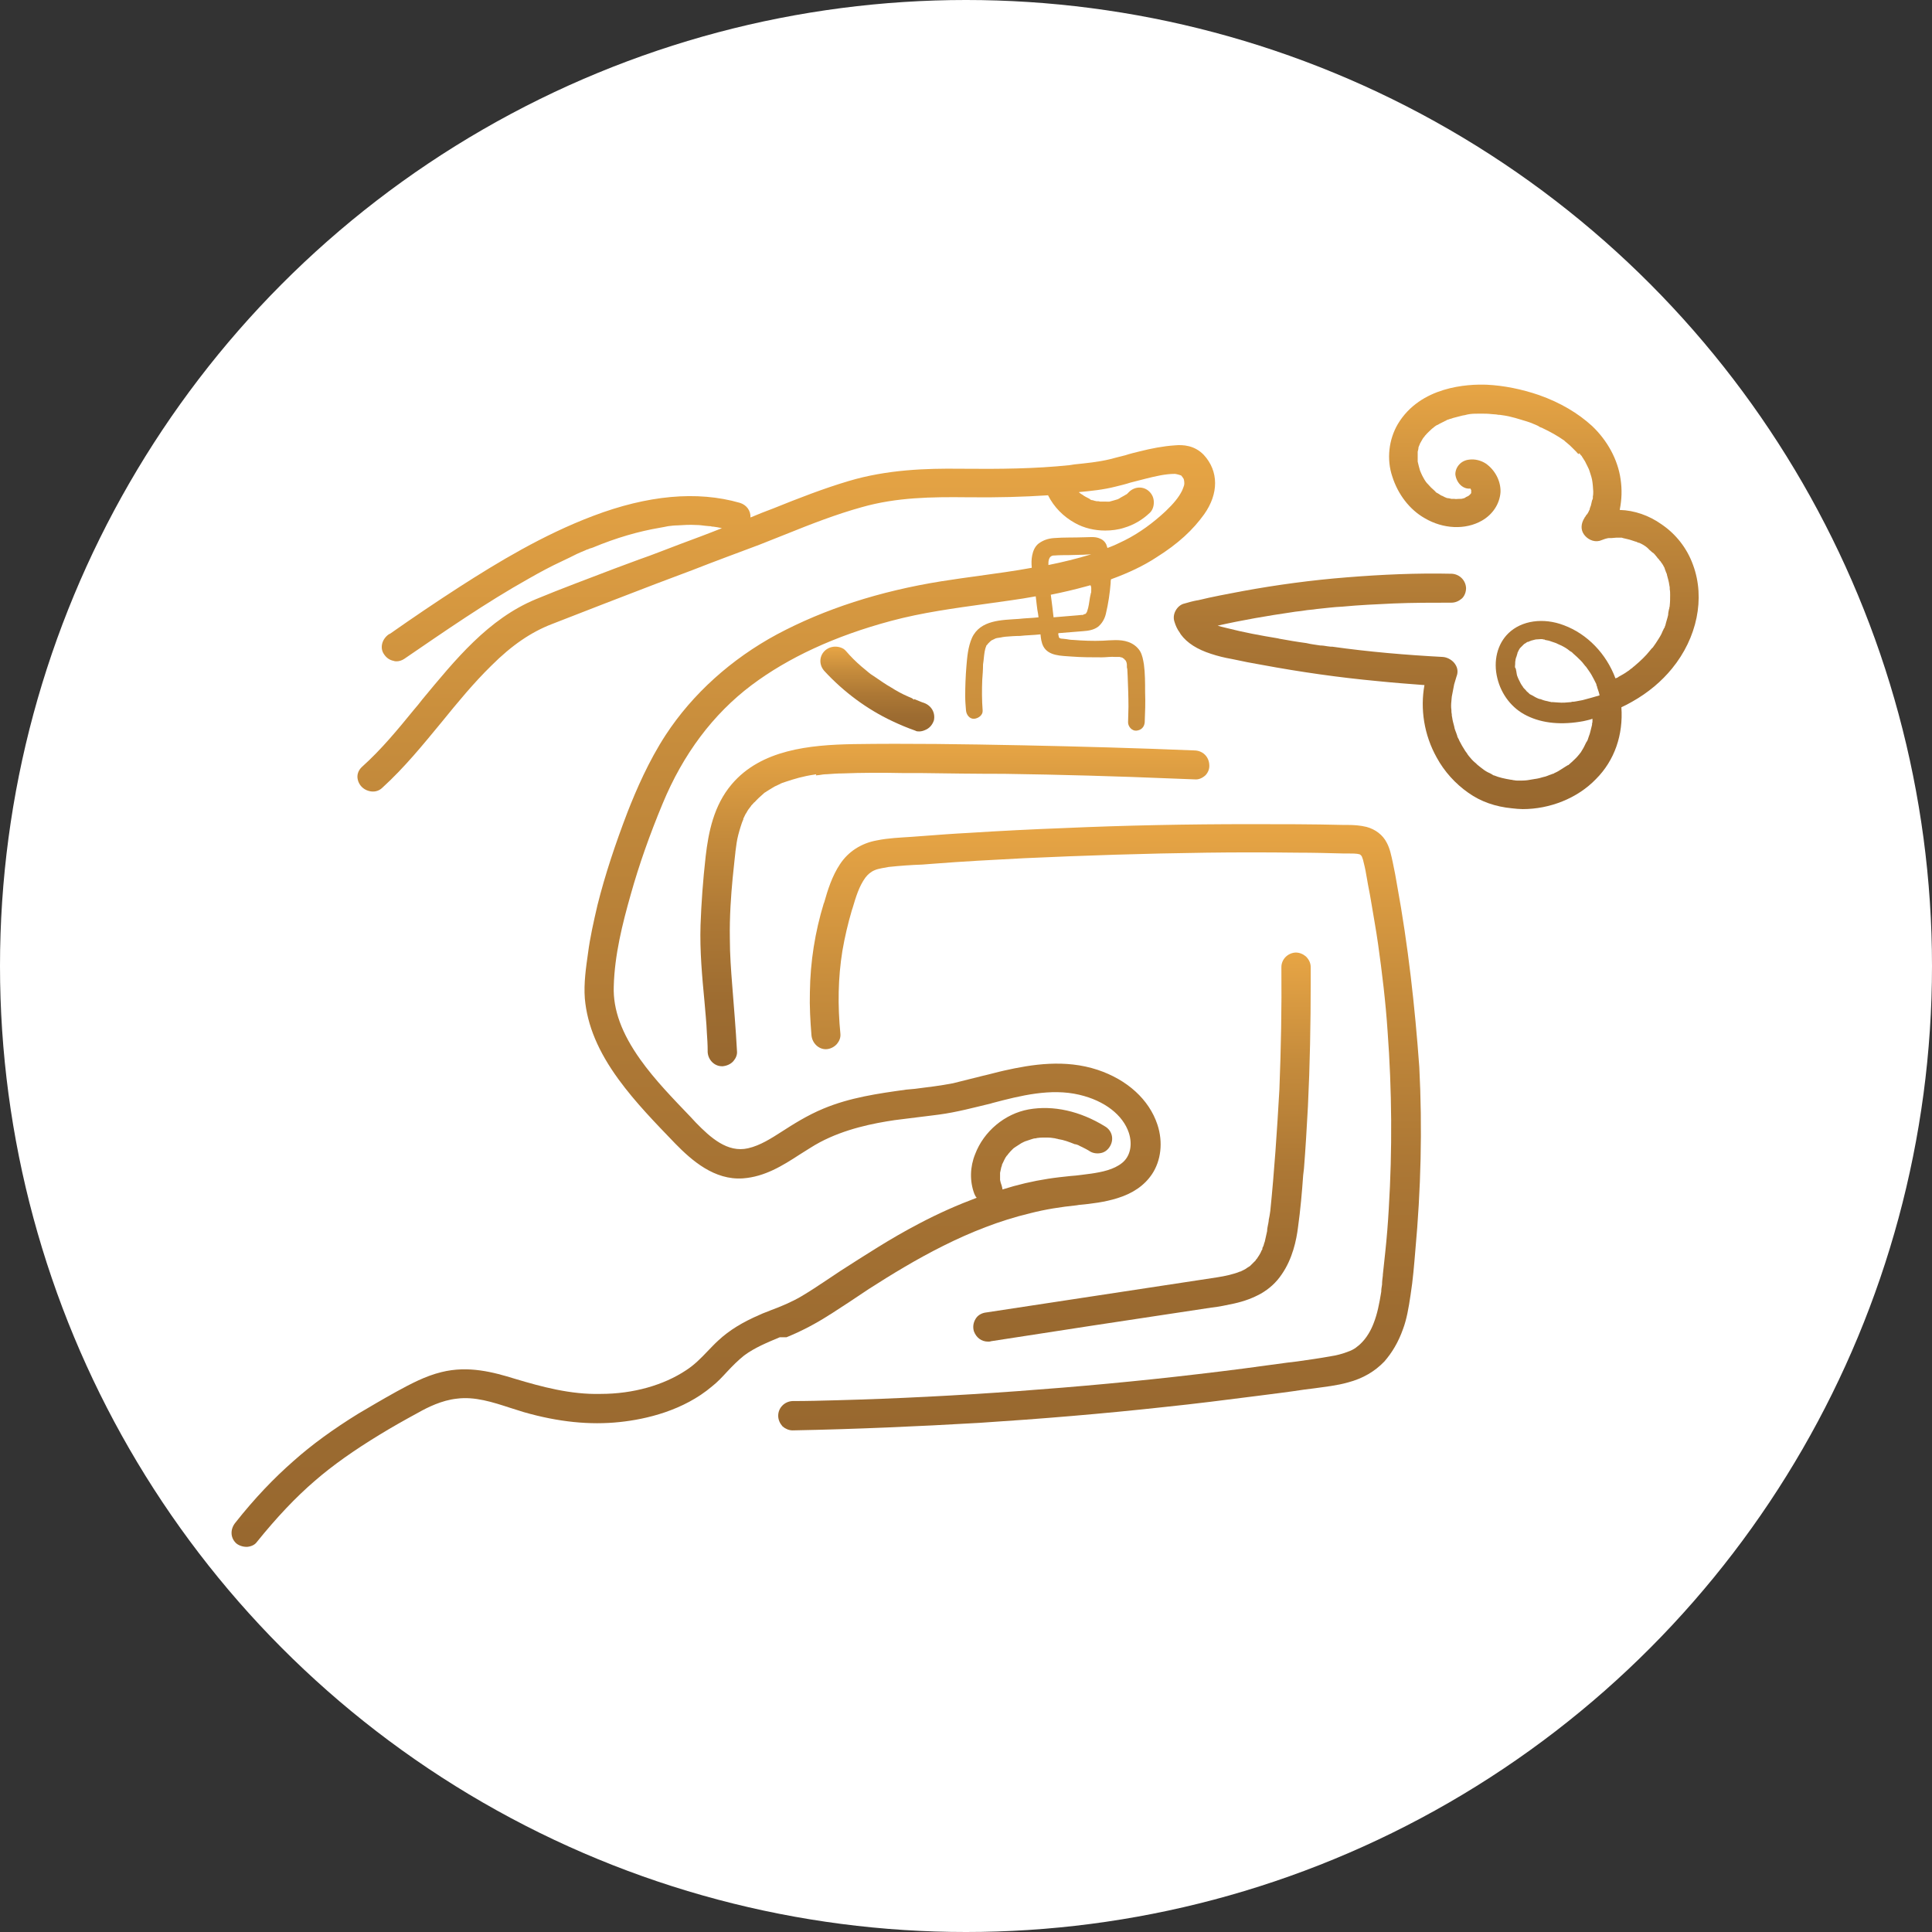 <svg xml:space="preserve" style="enable-background:new 0 0 487.6 487.6;" viewBox="0 0 487.6 487.6" y="0px" x="0px" xmlns:xlink="http://www.w3.org/1999/xlink" xmlns="http://www.w3.org/2000/svg" id="Layer_1" version="1.1">
<rect x="0" y="0" width="487.6" height="487.6" fill="#333333" stroke="none"/>
<style type="text/css">
	.st0{fill:#FFFFFF;}
	.st1{fill:url(#SVGID_1_);}
	.st2{fill:url(#SVGID_00000006705985031636667280000006602931876750114441_);}
	.st3{fill:url(#SVGID_00000113321971359643946530000010524414354922192001_);}
	.st4{fill:url(#SVGID_00000054259271002407011610000002526789871207060918_);}
	.st5{fill:url(#SVGID_00000154407347672617327870000015105808712239357112_);}
	.st6{fill:url(#SVGID_00000081641893180421347040000001294986993760678586_);}
</style>
<circle r="243.8" cy="243.8" cx="243.8" class="st0"></circle>
<g>
	
		<linearGradient gradientTransform="matrix(1 0 0 -1 0 490.5)" y2="377.99" x2="182.614" y1="99.537" x1="182.614" gradientUnits="userSpaceOnUse" id="SVGID_1_">
		<stop style="stop-color:#98682F" offset="0"></stop>
		<stop style="stop-color:#9D6C31" offset="0.199"></stop>
		<stop style="stop-color:#AD7835" offset="0.45"></stop>
		<stop style="stop-color:#C68C3C" offset="0.726"></stop>
		<stop style="stop-color:#E7A545" offset="1"></stop>
	</linearGradient>
	<path d="M198.5,337.5c3.9-1.6,7.5-3.5,10.9-5.7l0.5-0.3c3.1-2,6.3-4.1,9.4-6.2c11.4-7.3,25.2-15.4,40.7-19.1
		c3.9-1,7.8-1.6,11.7-2l0.6-0.1c3.2-0.3,6.5-0.7,9.7-1.7c3.9-1.2,6.8-3.2,8.7-6c2.3-3.4,2.9-8.1,1.4-12.6
		c-2.1-6.3-7.6-11.3-15.1-13.8c-8.2-2.7-16.5-1.4-23.6,0.2c-1.8,0.4-3.5,0.9-5.3,1.3c-2.5,0.6-5.1,1.3-7.6,1.9
		c-3.1,0.6-6.4,1-9.6,1.4l-2.2,0.2c-7.2,1-14.2,2-20.9,4.8c-4.1,1.7-7.7,4-10.5,5.8c-2.5,1.6-5.4,3.5-8.5,4.2
		c-5.2,1.2-9.5-2.7-13.2-6.5l-1.3-1.4c-4.4-4.6-9-9.3-12.7-14.5c-4.7-6.6-6.9-12.6-6.7-18.4c0.2-8,2.2-15.9,4.3-23.3
		c2.1-7.5,4.8-15.1,8-22.8c5.2-12.6,12.8-22.7,22.5-30c9.2-6.9,21-12.4,35.2-16.2c7.8-2.1,16-3.2,23.9-4.3c4.1-0.6,8.3-1.1,12.6-1.9
		c0.2,1.5,0.3,3,0.6,4.5c0,0.2,0.1,0.6,0.1,0.8c-1.7,0.2-3.3,0.2-5,0.4c-4.2,0.3-9.7,0.2-11.8,4.8c-1,2.3-1.2,4.8-1.4,7.2
		c-0.2,2.5-0.3,5-0.3,7.5c0,1.2,0.1,2.4,0.2,3.6c0.1,1.1,0.9,2.2,2.1,2.1c1-0.1,2.2-0.9,2.1-2.1c-0.2-2.6-0.2-5.2-0.1-7.7
		c0.1-1.3,0.2-2.6,0.2-3.9c0.2-1.3,0.2-2,0.4-3.2c0.1-0.5,0.2-1,0.4-1.4v-0.1c0.1-0.1,0.1-0.2,0.2-0.2c0.1-0.1,0.1-0.2,0.2-0.3
		l0.2-0.2c0.2-0.2,0.2-0.2,0.4-0.4l0,0c0.1-0.1,0.2-0.1,0.2-0.2c0.2-0.1,0.4-0.2,0.6-0.3l0,0c0.2-0.1,0.3-0.1,0.4-0.2
		c0.4-0.2,0.9-0.2,1.4-0.3c0.1,0,0.5-0.1,0.5-0.1c0.2,0,0.5-0.1,0.7-0.1c1.2-0.1,2.5-0.2,3.7-0.2c1.8-0.2,3.5-0.2,5.2-0.4
		c0.1,1,0.2,2,0.7,3c1.3,2.5,4.6,2.4,7.1,2.6c2.6,0.2,5.2,0.2,7.7,0.2c1.1,0,2.3-0.2,3.4-0.1c0.2,0,0.5,0,0.7,0c0,0,0.1,0,0.2,0
		c0.1,0,0.1,0,0.2,0c0.2,0.1,0.5,0.1,0.7,0.2c0.1,0.1,0.2,0.2,0.3,0.2l0,0c0.1,0.1,0.2,0.2,0.2,0.2l0,0c0.1,0.1,0.1,0.2,0.2,0.2
		c0,0,0,0.1,0.1,0.1c0,0.1,0.1,0.2,0.1,0.2c0.1,0.2,0.2,0.6,0.2,0.8c0,0,0,0.1,0,0.2s0,0.2,0,0.2c0,0.2,0,0.5,0.1,0.7
		c0,0.6,0.1,1.2,0.1,1.9c0.1,2.6,0.2,5.2,0.2,7.7c0,1.3-0.1,2.6-0.1,3.9c0,1.1,1,2.2,2.1,2.1c1.2-0.1,2-0.9,2.1-2.1
		c0.1-2.5,0.2-5,0.1-7.6c0-2.3,0-4.8-0.3-7c-0.2-1.2-0.4-2.4-1-3.4c-0.7-1.1-1.8-1.9-3-2.3c-2-0.7-4.3-0.4-6.4-0.3
		c-2.5,0.1-5,0-7.5-0.2c-0.6,0-1.1-0.1-1.7-0.2c-0.3,0-0.6-0.1-0.9-0.1c-0.2,0-1,0-1-0.6c0,0,0-0.2-0.1-0.3c0-0.1,0-0.2,0-0.2
		c0-0.1,0-0.2,0-0.3c2.1-0.2,4.1-0.3,6.2-0.5c1.4-0.1,2.7-0.3,3.8-1.1c1-0.8,1.7-2,2-3.3c0.6-2.5,1-5.2,1.2-7.7c0-0.3,0-0.7,0.1-1
		c4.4-1.6,8.2-3.4,11.4-5.5c5.6-3.5,9.3-7,12.1-10.9c3.7-5.2,3.7-10.9-0.1-15c-2.3-2.4-5.2-2.6-7.3-2.4c-3,0.2-6,0.8-8.8,1.5
		c-1.2,0.3-2.5,0.6-3.7,1c-1.3,0.3-2.7,0.7-3.9,1c-2.9,0.7-6,1-8.9,1.3l-1.3,0.2c-8.7,0.9-17.3,1-27.7,0.9c-8.4-0.1-18.3,0.2-28,3.1
		c-6.4,1.9-12.8,4.4-19,6.9c-1.9,0.7-3.9,1.5-5.8,2.3c0.1-1.7-1-3.2-2.7-3.7c-10.8-3.1-23.3-1.9-37,3.3
		c-12.7,4.8-24.2,11.8-33.7,17.9c-5.9,3.8-11.8,7.8-17.5,11.8l-0.4,0.2c-1.7,1.2-2.3,3.4-1.2,5c0.6,0.9,1.4,1.5,2.5,1.7
		c0.2,0.1,0.5,0.1,0.7,0.1c0.6,0,1.3-0.2,1.9-0.6c10.1-6.9,20.6-14.2,31.5-20.3c2.8-1.6,5.6-3.1,8.2-4.3c1.3-0.6,2.7-1.3,3.9-1.9
		c0.6-0.3,1.4-0.6,2.1-0.9c0.3-0.2,0.6-0.2,1-0.4c0.1,0,0.1-0.1,0.2-0.1h0.1l0,0l0.6-0.2c6-2.5,11.6-4.1,16.9-5
		c0.4-0.1,0.7-0.1,1.1-0.2l0,0l1-0.2c0.8-0.1,1.6-0.2,2.3-0.2c1.6-0.1,3.2-0.2,4.8-0.1c0.8,0,1.5,0.1,2.3,0.2c0.4,0,0.7,0.1,1.2,0.1
		c0.2,0,0.3,0,0.4,0.1l0,0h0.1h0.2c0.7,0.1,1.5,0.2,2.3,0.4c-3.5,1.4-7,2.7-10.5,4c-3.5,1.3-6.9,2.7-10.4,3.9
		c-2.1,0.8-4.1,1.5-6.2,2.3c-6.5,2.5-13.3,5-19.8,7.7c-12.1,5-20.4,15.3-28.7,25.3c-0.7,0.9-1.4,1.8-2.2,2.7c-4,4.9-8.2,10-13,14.3
		c-1,0.9-1.4,2.1-1.1,3.3c0.3,1.3,1.3,2.4,2.7,2.8c1.3,0.4,2.6,0.1,3.5-0.8c5.6-5.1,10.3-10.9,15-16.6c3.9-4.8,8-9.8,12.5-14.2
		c5.2-5.2,10.1-8.5,15.3-10.5c8.9-3.5,17.8-6.9,26.1-10.1c3.1-1.2,6.2-2.3,9.3-3.5c5.6-2.2,11.3-4.3,16.9-6.4
		c2.3-0.9,4.5-1.8,6.8-2.7c6.2-2.5,12.6-5,19.1-6.8c8.8-2.5,17.6-2.6,26.6-2.5c7.6,0.1,14.3-0.1,20.4-0.5c1.5,3,3.9,5.4,6.8,7
		c2.3,1.3,5,1.9,7.6,1.9c1.6,0,3.3-0.2,4.8-0.7c2.4-0.7,4.6-2,6.4-3.7c0.7-0.6,1.1-1.6,1.1-2.7s-0.4-2-1.1-2.7
		c-1.4-1.4-3.6-1.4-5.1,0l-0.3,0.3c-0.1,0.1-0.2,0.2-0.2,0.2c-0.1,0.1-0.2,0.2-0.3,0.2c-0.2,0.1-0.3,0.2-0.5,0.3
		c-0.3,0.2-0.6,0.3-0.9,0.5l-0.3,0.2c-0.1,0-0.2,0.1-0.2,0.1l-0.2,0.1c-0.6,0.2-1.4,0.4-2.1,0.6l0,0c-0.1,0-0.2,0-0.3,0H279
		c-0.4,0-0.7,0-1,0c-0.2,0-0.5,0-0.8-0.1c-0.1,0-0.1,0-0.2,0h-0.2c-0.2,0-0.3-0.1-0.5-0.1c-0.3-0.1-0.6-0.2-0.9-0.2l-0.3-0.2
		c0,0-0.1,0-0.1-0.1l-0.2-0.1c-0.6-0.3-1.2-0.6-1.7-1c-0.1,0-0.1-0.1-0.2-0.1l-0.4-0.3c-0.1,0-0.1-0.1-0.2-0.2
		c3.1-0.3,6.2-0.6,9.3-1.4c1.2-0.3,2.5-0.6,3.7-1c1.3-0.3,2.6-0.7,3.9-1c2.4-0.6,4.9-1.2,7.3-1.2c0.3,0,1.4,0.3,1.6,0.4
		c0.2,0.2,0.4,0.5,0.6,0.8c0.1,0.2,0.2,0.6,0.2,1.3c0,0.2-0.1,0.6-0.2,0.8c-0.2,0.5-0.2,0.6-0.4,1c-0.8,1.6-2.1,3.2-4.1,5.1
		c-3.1,2.9-6.6,5.5-10.4,7.4c-1.4,0.7-2.9,1.4-4.3,1.9c-0.1-0.3-0.2-0.6-0.3-0.9c-0.4-0.8-1-1.3-1.9-1.6c-1.1-0.4-2.5-0.2-3.7-0.2
		c-2.5,0.1-5.1,0-7.6,0.2c-1.4,0.1-2.7,0.5-3.9,1.4c-0.9,0.7-1.4,1.9-1.6,3c-0.2,1-0.2,2-0.1,3.1c-4.3,0.8-8.8,1.4-13.1,2
		c-3.1,0.4-6.4,0.9-9.7,1.4c-15.6,2.5-29.5,7-41.5,13.4c-11.5,6.2-21.3,15-28.1,25.4c-4.3,6.6-7.4,13.8-9.6,19.4
		c-3.1,8.1-5.7,15.9-7.6,23.5c-1,4.3-1.9,8.3-2.4,12.2c-0.5,3.5-1.1,7.6-0.8,11.4c0.6,6.8,3.4,13.4,8.5,20.4
		c4.3,5.9,9.4,11.1,14.3,16.2c4.2,4.3,9.9,9.3,17.1,8.8c5.5-0.4,10-3.2,14.3-6c1.8-1.1,3.4-2.2,5.1-3.1c6.4-3.4,13.5-4.8,18.9-5.6
		c1.9-0.2,3.7-0.5,5.6-0.7s3.8-0.5,5.6-0.7c4.5-0.6,8.9-1.8,13.1-2.8l0.3-0.1c7.2-1.9,14.8-3.8,22-2.1c6.4,1.5,11,5.1,12.5,9.6
		c1,3.1,0.3,6-1.7,7.6c-2.1,1.7-5.1,2.3-7.8,2.7c-1.7,0.2-3.5,0.5-5.2,0.6c-1.9,0.2-3.8,0.4-5.7,0.7c-3.9,0.6-7.7,1.5-11.5,2.7
		c0-0.3-0.1-0.6-0.2-1l0,0c-0.2-0.5-0.3-0.9-0.4-1.4c0-0.1,0-0.2,0-0.2c0-0.2,0-0.5,0-0.7c0-0.2,0-0.4,0-0.6v-0.2c0,0,0,0,0-0.1
		c0.1-0.4,0.2-1,0.3-1.4c0.1-0.2,0.2-0.5,0.2-0.7l0.1-0.2c0-0.1,0.1-0.1,0.1-0.2c0.2-0.5,0.5-1,0.7-1.4c0.2-0.2,0.2-0.4,0.5-0.6
		c0-0.1,0.1-0.1,0.1-0.2l0.1-0.1c0.3-0.4,0.7-0.8,1-1.1c0.2-0.2,0.4-0.4,0.6-0.5l0.3-0.2l0,0c0.5-0.3,0.9-0.6,1.4-0.9
		c0.2-0.1,0.4-0.2,0.6-0.3c0.1,0,0.2-0.1,0.2-0.1l0,0c0.6-0.2,1.2-0.4,1.8-0.6c0.3-0.1,0.6-0.2,1-0.2l0.4-0.1h0.1
		c0.6-0.1,1.3-0.1,1.9-0.1c0.6,0,1.2,0,1.8,0.1l0.7,0.1c0.2,0.1,0.6,0.1,0.8,0.2c1.4,0.2,2.7,0.7,4.2,1.3h0.1c0,0,0,0,0.1,0l0.6,0.2
		c0.3,0.2,0.6,0.3,1,0.5c0.6,0.3,1.4,0.7,2,1.1c0.8,0.5,1.9,0.6,2.8,0.4c1-0.2,1.8-0.9,2.3-1.8c1-1.8,0.4-3.9-1.3-4.9
		c-6.3-3.9-13.1-5.4-19.3-4.3c-6,1.1-11.3,5.5-13.5,11.3c-1.3,3.2-1.4,6.8-0.2,10c0.2,0.4,0.3,0.7,0.6,1c-4.8,1.8-9.6,3.9-14.7,6.6
		c-7.1,3.7-13.8,8.1-19.6,11.8c-1.2,0.8-2.4,1.6-3.6,2.4c-2.1,1.4-4.2,2.8-6.4,4.1c-2.4,1.4-5,2.5-7.7,3.5c-0.9,0.4-1.9,0.7-2.7,1.1
		c-4.4,1.9-7.7,3.9-10.5,6.5c-1,0.9-1.9,1.9-2.7,2.7c-1.8,1.9-3.4,3.5-5.4,4.8c-5.7,3.8-13.4,6-21.6,6c-7.6,0.2-14.9-1.8-21.6-3.8
		c-5.5-1.7-11.8-3.4-18.6-1.7c-4.1,1-7.8,3-11.3,4.9c-3.8,2.1-6.8,3.9-9.7,5.6c-6.3,3.9-11.7,7.8-16.4,12
		c-4.9,4.3-9.7,9.3-14.6,15.5c-1.3,1.6-1.3,3.7,0.1,5.1c0.6,0.6,1.7,1,2.7,1c0.1,0,0.2,0,0.2,0c1-0.1,1.9-0.5,2.4-1.2
		c5-6.2,9.8-11.3,14.7-15.5c4.5-3.9,9.9-7.7,16.3-11.6c3.1-1.9,6.3-3.7,9.8-5.6c2.3-1.3,5.9-3.1,9.7-3.5c4.5-0.6,9.1,0.9,13.4,2.3
		c1.2,0.4,2.3,0.7,3.5,1.1c8.7,2.5,16.7,3.3,24.2,2.5c6.7-0.7,16.1-2.9,23.3-9c1.4-1.1,2.6-2.4,3.8-3.7c1.4-1.5,2.8-2.9,4.3-4.1
		c2.7-2,5.9-3.3,9-4.6L198.5,337.5z M282.9,165.9C282.8,165.9,282.8,165.8,282.9,165.9L282.9,165.9z M148.5,138.3L148.5,138.3
		c0.1,0,0.1-0.1,0.2-0.1C148.5,138.3,148.5,138.3,148.5,138.3z M274,155L274,155L274,155z M275.4,149.3c0,0.2,0,0.3-0.1,0.4
		c0-0.3,0,0.1,0,0.1c-0.1,0.3-0.1,0.6-0.2,0.9c-0.1,0.6-0.2,1.2-0.3,1.9c-0.1,0.6-0.2,1-0.4,1.6c0,0.1-0.1,0.2-0.1,0.3l0,0
		c-0.1,0.1-0.2,0.2-0.2,0.3l0,0c0,0,0,0-0.1,0.1l0,0c-0.1,0-0.1,0.1-0.2,0.1c0.1-0.1-0.4,0.1-0.5,0.2c0,0-0.1,0-0.2,0
		c-0.1,0-0.2,0-0.2,0c-0.3,0-0.6,0.1-1,0.1c-2,0.2-4,0.3-6,0.5c-0.1-0.9-0.2-1.7-0.3-2.6l-0.4-3.1c3-0.6,6-1.3,8.9-2.1
		c0.4-0.1,0.8-0.2,1.1-0.3C275.5,148.1,275.4,148.7,275.4,149.3z M265.9,140.2c0.2,0,0.2,0,0.2,0c1.2-0.1,2.4-0.1,3.6-0.1
		c1.3,0,2.5-0.1,3.8-0.1c0.6,0,1.2-0.1,1.9-0.1l0,0c-3.6,1.1-7.3,2-10.8,2.7c0-0.1,0-0.2,0-0.3C264.6,142.1,264.5,140.3,265.9,140.2
		z" class="st1"></path>
	
		<linearGradient gradientTransform="matrix(1 0 0 -1 0 490.5)" y2="302.789" x2="241.036" y1="221.329" x1="241.036" gradientUnits="userSpaceOnUse" id="SVGID_00000088134355637058535440000011268555072387192249_">
		<stop style="stop-color:#98682F" offset="0"></stop>
		<stop style="stop-color:#9D6C31" offset="0.199"></stop>
		<stop style="stop-color:#AD7835" offset="0.45"></stop>
		<stop style="stop-color:#C68C3C" offset="0.726"></stop>
		<stop style="stop-color:#E7A545" offset="1"></stop>
	</linearGradient>
	<path d="M205.9,195.7c0.3,0,0.6-0.1,0.9-0.1
		c0.6-0.1,1.2-0.2,1.9-0.2c1.3-0.1,2.7-0.2,3.9-0.2c5-0.2,10.1-0.2,15-0.1c1.4,0,2.9,0,4.4,0c7,0.1,14.3,0.2,21.5,0.2
		c14.1,0.2,28.4,0.6,42.8,1.2l5.2,0.2c1,0.1,1.9-0.3,2.7-1c0.7-0.7,1.1-1.7,1-2.7c-0.1-2-1.6-3.5-3.6-3.6c-14.5-0.6-29.1-1-43.6-1.3
		c-15.1-0.3-28.8-0.5-42.6-0.3c-11.1,0.2-23.3,1.4-30.7,10.1c-4.6,5.4-5.9,12.2-6.6,18.2c-0.7,6.2-1.1,11.9-1.3,17.4
		c-0.2,6.5,0.4,13,1,19.3c0.2,2.6,0.5,5.2,0.6,7.9c0.1,1.4,0.2,3,0.2,4.4v0.4c0.1,2,1.7,3.6,3.6,3.6c0.1,0,0.1,0,0.2,0
		c1-0.1,2-0.5,2.7-1.3c0.6-0.7,1-1.6,0.9-2.5c-0.3-5.7-0.8-11.4-1.2-16.6c-0.3-3.8-0.6-7.8-0.6-11.8c-0.1-5.5,0.3-11,0.7-15.2
		c0.2-1.6,0.3-3.2,0.5-4.8l0.2-1.8v-0.1c0.1-0.7,0.2-1.4,0.3-2.2c0.2-1.4,0.6-2.8,1-4.1c0.2-0.6,0.4-1.3,0.7-1.9c0,0,0,0,0-0.1v-0.1
		l0.2-0.4c0.2-0.4,0.3-0.7,0.6-1.1c0.3-0.6,0.6-1,1-1.5c0.1-0.1,0.2-0.2,0.2-0.3l0.1-0.1c0.1-0.1,0.1-0.1,0.2-0.2
		c0.2-0.2,0.4-0.5,0.6-0.6c0.6-0.7,1.4-1.4,2.3-2.2l0.1-0.1l0.5-0.3c0.2-0.2,0.4-0.2,0.6-0.4c0.5-0.3,1-0.6,1.5-0.9
		c0.5-0.2,1-0.5,1.5-0.7l0.1-0.1c0,0,0,0,0.1,0l0.2-0.1c0.3-0.1,0.6-0.2,0.9-0.3c2.1-0.7,4.4-1.4,7.2-1.8l0.5-0.1l0,0L205.9,195.7z" style="fill:url(#SVGID_00000088134355637058535440000011268555072387192249_);"></path>
	
		<linearGradient gradientTransform="matrix(1 0 0 -1 0 490.5)" y2="282.517" x2="277.332" y1="129.304" x1="277.332" gradientUnits="userSpaceOnUse" id="SVGID_00000124859730586166528770000003026409316302656921_">
		<stop style="stop-color:#98682F" offset="0"></stop>
		<stop style="stop-color:#9D6C31" offset="0.199"></stop>
		<stop style="stop-color:#AD7835" offset="0.45"></stop>
		<stop style="stop-color:#C68C3C" offset="0.726"></stop>
		<stop style="stop-color:#E7A545" offset="1"></stop>
	</linearGradient>
	<path d="M352.6,223.4c-0.3-1.9-0.7-3.9-1.1-5.8
		c-0.4-1.8-0.7-3.4-1.5-4.9c-1-2-2.9-3.4-5.1-4c-1.6-0.4-3.3-0.5-4.8-0.5c-0.3,0-0.7,0-1,0c-7.8-0.2-15.8-0.2-23.7-0.2
		c-15.6,0-31.5,0.3-47.1,1c-7.9,0.3-15.9,0.7-23.7,1.2c-3.9,0.2-7.9,0.5-11.8,0.8c-0.9,0.1-1.8,0.1-2.7,0.2
		c-2.9,0.2-5.9,0.3-8.8,0.9c-3.9,0.7-7.2,2.8-9.3,6c-2,3-3.1,6.5-4,9.7l-0.1,0.2c-2.2,7.2-3.4,14.7-3.5,22.4
		c-0.1,3.6,0.1,7.3,0.4,10.9c0.2,2,1.8,3.5,3.6,3.5c1,0,2.1-0.5,2.8-1.3c0.6-0.7,1-1.6,0.9-2.6c-0.7-7.1-0.6-14.1,0.5-20.9
		c0.6-3.5,1.4-6.9,2.4-10.3l0.2-0.6c0.8-2.7,1.6-5.4,3.2-7.6c0.6-0.8,1.4-1.5,2.4-1.9c0.9-0.4,2.5-0.6,3.5-0.8
		c2.8-0.3,5.6-0.5,8.5-0.6c0.9-0.1,1.7-0.1,2.6-0.2c7.6-0.6,15.3-1,23-1.4c15.2-0.7,30.8-1.2,46.1-1.4c7.3-0.1,15.1-0.1,23,0
		c3.9,0,7.6,0.1,11.5,0.2c0.4,0,0.7,0,1.1,0c1.1,0,2.3,0,3,0.2c0.1,0,0.1,0.1,0.2,0.1l0.1,0.1c0.1,0.1,0.1,0.1,0.2,0.2
		c0.2,0.3,0.2,0.5,0.4,1c0.3,1.2,0.6,2.4,0.8,3.7l0.2,1.1c0.3,1.9,0.7,3.6,1,5.5c0.6,3.7,1.3,7.4,1.8,11c1,7.1,1.9,14.5,2.4,22
		c1.1,14.9,1.2,29.9,0.3,44.7c-0.2,3.6-0.5,7.4-0.9,11.1c-0.2,1.9-0.4,3.7-0.6,5.6v0.2c-0.1,0.8-0.2,1.5-0.2,2.3
		c-0.1,0.8-0.2,1-0.2,1.8c-0.5,3.1-1,5.6-1.9,7.9c-0.6,1.6-1.7,3.8-3.6,5.5c-0.5,0.4-0.5,0.4-1,0.8c-0.6,0.4-1.2,0.7-1.8,0.9
		c-1.5,0.6-3.1,1-4.5,1.2c-2.7,0.5-5.6,0.9-8.4,1.3l-2.5,0.3c-7.2,1-14.7,2-22.5,2.9c-15.2,1.8-30.5,3.2-45.6,4.3
		c-15.1,1.1-30.6,1.9-45.7,2.3c-3.7,0.1-7.4,0.2-11.1,0.2c-2,0.1-3.6,1.7-3.6,3.7c0,1,0.4,1.9,1.1,2.7c0.7,0.6,1.6,1,2.5,1h0.1
		c15.7-0.3,31.6-1,47.1-1.9c15.5-1,31.2-2.3,46.7-4c7.7-0.8,15.6-1.8,23.4-2.8c3.9-0.5,8-1,11.9-1.6c0.8-0.1,1.6-0.2,2.4-0.3
		c2.8-0.4,5.8-0.7,8.6-1.5c3.8-1,6.8-2.8,9.2-5.3c1.9-2.2,3.5-4.8,4.7-8.2c0.9-2.4,1.4-5.2,1.9-8.6c0.6-3.8,0.9-7.6,1.2-11.2
		c1.4-15.3,1.8-30.8,1-46.3C357.1,254.1,355.4,238.7,352.6,223.4z" style="fill:url(#SVGID_00000124859730586166528770000003026409316302656921_);"></path>
	
		<linearGradient gradientTransform="matrix(1 0 0 -1 0 490.5)" y2="249.853" x2="288.344" y1="151.847" x1="288.344" gradientUnits="userSpaceOnUse" id="SVGID_00000174576914024547285190000016256277813916954807_">
		<stop style="stop-color:#98682F" offset="0"></stop>
		<stop style="stop-color:#9D6C31" offset="0.199"></stop>
		<stop style="stop-color:#AD7835" offset="0.45"></stop>
		<stop style="stop-color:#C68C3C" offset="0.726"></stop>
		<stop style="stop-color:#E7A545" offset="1"></stop>
	</linearGradient>
	<path d="M320.6,305.6c-0.1,0.5-0.1,0.9-0.2,1.3
		l-0.2,1c0,0.1,0,0.2,0,0.2l0,0l-0.1,0.6c0,0.2-0.1,0.3-0.1,0.5c-0.1,0.5-0.2,1-0.2,1.5c-0.2,0.9-0.4,1.8-0.6,2.7
		c-0.2,0.4-0.2,0.8-0.4,1.2c-0.1,0.2-0.2,0.3-0.2,0.5v0.1c0,0,0,0,0,0.1l-0.2,0.3c-0.3,0.8-0.8,1.5-1.2,2.1
		c-0.1,0.1-0.2,0.2-0.2,0.2l-0.1,0.2c-0.1,0.1-0.2,0.2-0.2,0.2c-0.3,0.3-0.6,0.6-0.9,0.9c-0.1,0.1-0.2,0.2-0.3,0.3l-0.3,0.2
		c-0.4,0.2-0.8,0.6-1.3,0.8c-0.2,0.1-0.4,0.2-0.6,0.3c-0.1,0-0.1,0.1-0.2,0.1h-0.1c-0.5,0.2-1,0.4-1.4,0.5c-1.9,0.6-3.9,0.9-5.9,1.2
		l-57.2,8.7c-0.9,0.2-1.8,0.7-2.3,1.6c-0.6,1-0.7,2.1-0.4,3.1c0.6,1.6,1.9,2.6,3.6,2.6c0.2,0,0.5,0,0.7-0.1
		c8.5-1.3,16.8-2.6,25.3-3.9l30.4-4.6c1.9-0.2,3.7-0.6,5.6-1c2.7-0.6,4.8-1.4,6.8-2.5c2.1-1.2,3.9-2.8,5.3-4.9
		c2.7-3.9,3.7-8.6,4.1-11.9c0.6-4.3,1-8.8,1.3-13.1l0.2-1.7c0.4-5,0.7-10.2,1-15.7c0.5-10.3,0.7-20.9,0.7-31.2v-0.3
		c0-1.2,0-2.4,0-3.6c0-1-0.4-1.9-1.2-2.7c-0.7-0.6-1.6-1-2.6-1c-2,0.1-3.6,1.7-3.6,3.7l0,0c0.1,10.2-0.1,20.6-0.5,30.8
		C322.3,285.5,321.6,295.8,320.6,305.6z" style="fill:url(#SVGID_00000174576914024547285190000016256277813916954807_);"></path>
	
		<linearGradient gradientTransform="matrix(1 0 0 -1 0 490.5)" y2="327.149" x2="221.496" y1="305.705" x1="221.496" gradientUnits="userSpaceOnUse" id="SVGID_00000016033691992866522190000013014629246693393075_">
		<stop style="stop-color:#98682F" offset="0"></stop>
		<stop style="stop-color:#9D6C31" offset="0.199"></stop>
		<stop style="stop-color:#AD7835" offset="0.45"></stop>
		<stop style="stop-color:#C68C3C" offset="0.726"></stop>
		<stop style="stop-color:#E7A545" offset="1"></stop>
	</linearGradient>
	<path d="M230.7,176.6L230.7,176.6
		c-0.1-0.1-0.2-0.1-0.3-0.2l-0.1-0.1c-0.3-0.2-0.7-0.3-1.1-0.5c-1.4-0.6-2.9-1.4-4.3-2.3c-1.4-0.8-2.7-1.7-4-2.6
		c-0.3-0.2-0.6-0.4-0.9-0.6l-0.3-0.2l0,0l-0.5-0.4c-0.6-0.5-1.2-1-1.8-1.5c-1.4-1.2-2.7-2.5-3.9-3.9c-0.6-0.7-1.6-1.1-2.7-1.1l0,0
		c-1,0-2,0.4-2.7,1.1c-1.4,1.4-1.4,3.6,0,5.1c4.8,5.2,10.7,9.6,17.1,12.6c1.9,0.9,3.8,1.7,5.8,2.4c0.3,0.2,0.7,0.2,1,0.2
		c0.6,0,1.2-0.2,1.8-0.5c1-0.5,1.6-1.4,1.9-2.3c0.4-1.9-0.6-3.7-2.5-4.4c-0.7-0.2-1.5-0.6-2.3-0.9c-0.1,0-0.2-0.1-0.2-0.1l0,0
		L230.7,176.6z" style="fill:url(#SVGID_00000016033691992866522190000013014629246693393075_);"></path>
	
		<linearGradient gradientTransform="matrix(1 0 0 -1 0 490.5)" y2="393.417" x2="362.506" y1="286.344" x1="362.506" gradientUnits="userSpaceOnUse" id="SVGID_00000096738110679916655010000001994552999750458260_">
		<stop style="stop-color:#98682F" offset="0"></stop>
		<stop style="stop-color:#9D6C31" offset="0.199"></stop>
		<stop style="stop-color:#AD7835" offset="0.45"></stop>
		<stop style="stop-color:#C68C3C" offset="0.726"></stop>
		<stop style="stop-color:#E7A545" offset="1"></stop>
	</linearGradient>
	<path d="M427.3,142.6c-1.5-4.2-4.3-7.8-8-10.3
		c-3.1-2.2-6.8-3.5-10.5-3.6v-0.1c0.5-2.5,0.6-5,0.2-7.7c-0.7-4.9-3.3-9.7-7.2-13.4c-3.5-3.2-8-5.9-13.4-7.8
		c-4.4-1.5-8.9-2.4-13.1-2.6c-4.9-0.2-16.8,0.4-22.5,9.9c-2.3,3.9-2.9,8.9-1.4,13.3c1.4,4.4,4.3,8.3,8.2,10.5
		c4.6,2.7,10.2,3,14.4,0.6c2.8-1.6,4.5-4.3,4.7-7.2c0.1-2.8-1.4-5.6-3.7-7.2c-1.2-0.8-2.8-1.2-4.2-1c-2.1,0.2-3.5,1.9-3.5,3.7
		c0.1,1,0.6,2.1,1.4,2.8c0.7,0.6,1.5,0.9,2.4,0.8l0.2,0.4v0.1c0,0.1,0,0.1,0,0.2v0.1l0,0c0,0,0,0,0,0.1v0.1l0,0.1
		c0,0.1-0.1,0.1-0.1,0.2c-0.1,0.1-0.1,0.1-0.2,0.2l-0.2,0.2c-0.2,0.2-0.5,0.3-0.7,0.4c-0.1,0-0.1,0.1-0.2,0.1l-0.1,0.1
		c-0.2,0.1-0.4,0.2-0.6,0.2c-0.2,0.1-0.4,0.1-0.6,0.1h-0.2h-0.1c-0.5,0-0.8,0.1-1.3,0c-0.2,0-0.2,0-0.4,0h-0.2c-0.1,0-0.1,0-0.1,0
		c-0.4-0.1-0.8-0.2-1.1-0.2c-0.2-0.1-0.3-0.1-0.5-0.2l-0.2-0.1c-0.1,0-0.1-0.1-0.2-0.1c-0.3-0.2-0.6-0.2-0.8-0.4
		c-0.3-0.2-0.6-0.4-1-0.6c-0.1,0-0.1-0.1-0.2-0.2l-0.1-0.1l0,0l-0.2-0.2c-0.6-0.5-1.1-1-1.7-1.7l-0.1-0.1l-0.1-0.1l-0.3-0.4
		c-0.2-0.3-0.4-0.6-0.6-1c-0.2-0.3-0.3-0.6-0.5-1l-0.3-0.7c-0.2-0.7-0.4-1.4-0.6-2.3l0,0v-0.2c0-0.2,0-0.3,0-0.5c0-0.4,0-0.7,0-1.1
		c0-0.2,0-0.4,0-0.6l0,0v-0.1c0.1-0.4,0.2-0.7,0.2-1.1c0.1-0.2,0.1-0.3,0.2-0.5l0.1-0.2v-0.1c0.2-0.3,0.3-0.6,0.5-0.9
		c0.2-0.3,0.3-0.6,0.6-0.9c0.1-0.1,0.2-0.2,0.2-0.3l0.2-0.2c0.5-0.6,1-1,1.5-1.5c0.1-0.1,0.2-0.1,0.2-0.2c0.1,0,0.1-0.1,0.2-0.1
		l0.2-0.2c0.3-0.2,0.6-0.5,1-0.6c0.6-0.4,1.4-0.7,1.9-1h0.1l0,0l0,0l0.1-0.1l0,0c0.2-0.1,0.3-0.2,0.5-0.2c0.4-0.2,0.8-0.2,1.2-0.4
		c0.7-0.2,1.5-0.4,2.3-0.6c0.2,0,0.3-0.1,0.6-0.1l0.4-0.1l0,0l0.4-0.1c0.2,0,0.5-0.1,0.6-0.1c0.8-0.1,1.7-0.1,2.7-0.1
		c0.9,0,1.8,0,2.6,0.1c0.4,0,0.8,0.1,1.3,0.1l0.6,0.1h0.1l0,0h0.2c1.7,0.2,3.4,0.6,5.3,1.2c1,0.3,2.1,0.6,3,1c0.5,0.2,1,0.4,1.4,0.6
		c0,0,0.1,0,0.1,0.1c0.1,0,0.2,0.1,0.2,0.1c0.3,0.2,0.6,0.2,0.9,0.4c1.9,0.9,3.7,1.9,5.4,3.1l0.2,0.2l0,0l0,0l0,0
		c0.2,0.2,0.4,0.3,0.6,0.5c0.4,0.3,0.8,0.7,1.2,1.1c0.3,0.3,0.7,0.7,1,1c0.2,0.2,0.3,0.4,0.6,0.6l0.2-0.2c0.1,0.1,0.2,0.2,0.2,0.3
		l0.1,0.1c0.1,0.1,0.2,0.2,0.2,0.2c0.2,0.2,0.2,0.4,0.4,0.6c0.2,0.4,0.5,0.7,0.7,1.2c0.2,0.4,0.4,0.8,0.6,1.2l0,0
		c0,0.1,0.1,0.2,0.1,0.2c0.1,0.2,0.2,0.5,0.3,0.8c0.3,0.9,0.6,1.8,0.7,2.7l0.1,0.9c0,0.5,0.1,1,0.1,1.4s0,0.9-0.1,1.3v0.2
		c0,0.1,0,0.1,0,0.2c0,0.2-0.1,0.4-0.2,0.6c-0.1,0.4-0.2,0.8-0.3,1.3c-0.1,0.2-0.1,0.3-0.2,0.5v0.1c-0.1,0.1-0.1,0.2-0.1,0.3v0.1
		c-0.2,0.3-0.3,0.7-0.6,1.1c-0.1,0.1-0.1,0.2-0.2,0.2l-0.3,0.5l0,0c-0.1,0.1-0.2,0.2-0.2,0.3c-0.9,1.4-1,2.9-0.2,4.1
		c0.8,1.2,2.4,2.1,4,1.7l1.4-0.5c0.4-0.1,0.7-0.2,1-0.2h0.2c0.1,0,0.2,0,0.2,0h0.2c0.4,0,0.8-0.1,1.2-0.1c0.3,0,0.7,0,1,0
		c0.2,0,0.2,0,0.4,0l0.3,0.1c0.7,0.2,1.5,0.3,2.3,0.6c0.3,0.1,0.6,0.2,0.9,0.3h0.1c0.1,0,0.1,0.1,0.2,0.1c0.2,0.1,0.4,0.2,0.6,0.2
		c0.7,0.3,1.4,0.7,2,1.2l0.2,0.2c0.1,0.1,0.2,0.1,0.2,0.2c0,0,0.1,0.1,0.2,0.2c0.3,0.2,0.6,0.6,1,0.8c0.2,0.2,0.5,0.5,0.7,0.8
		c0.2,0.2,0.2,0.2,0.3,0.4l0.2,0.2c0.1,0.1,0.1,0.1,0.2,0.2c0,0.1,0.1,0.1,0.1,0.2l0.2,0.2c0.1,0.1,0.2,0.2,0.2,0.3l0.1,0.1
		c0.2,0.3,0.5,0.7,0.6,1c0.2,0.2,0.2,0.5,0.3,0.7l0.3,0.8c0.1,0.2,0.2,0.4,0.2,0.6c0.2,0.8,0.5,1.7,0.6,2.6c0,0.2,0.1,0.3,0.1,0.6
		v0.1c0,0.1,0,0.1,0,0.2l0,0v0.1l0,0c0.1,0.5,0.1,1,0.1,1.4c0,0.9,0,1.8-0.1,2.7c0,0.2,0,0.3-0.1,0.5c0,0.1,0,0.1,0,0.2l-0.1,0.3
		c-0.1,0.5-0.2,0.9-0.2,1.4c-0.2,0.9-0.5,1.7-0.7,2.6c-0.1,0.2-0.2,0.5-0.2,0.6l-0.1,0.1c0,0.1,0,0.1-0.1,0.1v0.1
		c-0.2,0.4-0.4,0.8-0.6,1.3c-0.4,0.8-0.9,1.5-1.4,2.3c-0.2,0.3-0.5,0.7-0.7,1c-0.1,0.1-0.1,0.2-0.2,0.2l-0.1,0.1
		c-0.2,0.2-0.3,0.4-0.5,0.6c-1.1,1.4-2.4,2.6-3.8,3.8l-0.5,0.4c-0.1,0.1-0.2,0.2-0.2,0.2c-0.4,0.2-0.7,0.6-1.1,0.8
		c-0.8,0.6-1.6,1-2.3,1.4c-0.2,0.2-0.5,0.3-0.8,0.4c-2.3-6.2-7.1-11.2-13-13.4c-5.2-2-10.7-1.2-14,2c-2.8,2.7-3.9,7-2.8,11.4
		c1,4.1,3.7,7.6,7.4,9.4c4,2,8.9,2.4,14.3,1.4c0.8-0.2,1.5-0.3,2.3-0.6c0,0.2,0,0.4,0,0.6c0,0.2,0,0.3-0.1,0.6v0.2v0.1l-0.2,0.8
		c-0.2,0.7-0.3,1.4-0.6,2.1c-0.1,0.3-0.2,0.6-0.3,0.9c0,0.1-0.1,0.2-0.1,0.2l-0.1,0.2c-0.1,0.1-0.1,0.2-0.2,0.3
		c-0.3,0.6-0.6,1.3-1,1.9c-0.1,0.2-0.2,0.3-0.3,0.5c-0.1,0.2-0.2,0.2-0.3,0.4l-0.5,0.6c-0.5,0.6-1,1-1.5,1.5
		c-0.2,0.2-0.6,0.5-0.9,0.8h-0.1c-0.2,0.1-0.3,0.2-0.5,0.3c-0.6,0.4-1.3,0.8-1.9,1.2c-0.3,0.2-0.6,0.3-1,0.5
		c-0.2,0.1-0.2,0.2-0.5,0.2l-0.2,0.1l0,0c-0.7,0.2-1.4,0.6-2.1,0.7c-0.6,0.2-1.4,0.4-2.2,0.5c-0.2,0-0.4,0.1-0.6,0.1l-1.2,0.2
		c-0.7,0.1-1.5,0.1-2.3,0.1c-0.3,0-0.7,0-1.1-0.1c-0.2,0-0.3,0-0.5-0.1h-0.2c-1.8-0.3-3.1-0.6-4.3-1.1h-0.1l-0.2-0.1
		c-0.1-0.1-0.2-0.1-0.3-0.2c-0.3-0.2-0.6-0.3-1-0.5c-0.6-0.3-1.3-0.8-1.9-1.3l-0.5-0.4c-0.3-0.2-0.6-0.6-0.9-0.8
		c-0.6-0.5-1-1-1.5-1.6l-0.3-0.4c-0.1-0.1-0.1-0.1-0.1-0.2c-0.2-0.3-0.5-0.6-0.7-1c-0.4-0.6-0.8-1.3-1.1-1.9c-0.2-0.3-0.3-0.7-0.5-1
		l-0.2-0.4v-0.1l-0.1-0.3c-0.2-0.7-0.6-1.4-0.7-2.2c-0.2-0.8-0.4-1.4-0.5-2.2c0-0.2-0.1-0.3-0.1-0.6l0,0v-0.2
		c-0.1-0.4-0.1-0.7-0.1-1.1c-0.1-0.7-0.1-1.4,0-2.3c0-0.4,0.1-0.8,0.1-1.1l0.6-3.1c0.2-0.6,0.4-1.4,0.6-2c0.4-1,0.3-2.1-0.3-3
		c-0.6-1-1.9-1.8-3.1-1.9c-9.4-0.5-18.8-1.3-28-2.6l-0.1,0.4l0.1-0.4h-0.2c-0.1,0-0.2,0-0.2,0l-0.8-0.1c-0.6-0.1-1.2-0.2-1.8-0.2
		c-1.2-0.2-2.3-0.3-3.5-0.6c-2.3-0.3-4.6-0.7-6.8-1.1l-0.4-0.1c-4.3-0.7-8.6-1.5-12.9-2.6c-0.9-0.2-1.6-0.4-2.3-0.6
		c6.2-1.4,12.6-2.5,18.8-3.4c1.1-0.2,1.8-0.2,3-0.4c1-0.2,2.1-0.2,3.2-0.4c2.1-0.2,4.2-0.5,6.5-0.6c4.2-0.4,8.5-0.6,12.9-0.8
		c4.8-0.2,9.7-0.2,14.6-0.2c1,0,1.9-0.4,2.7-1.1c0.7-0.7,1-1.7,1-2.6c-0.1-2-1.7-3.5-3.6-3.6l0,0c-8.9-0.2-17.7,0.2-26.4,0.9
		c-8.9,0.7-17.8,1.9-26.5,3.5c-3.7,0.7-7.5,1.4-11.2,2.3h-0.1c-1.1,0.2-2.2,0.5-3.2,0.8c-1,0.2-1.8,0.9-2.3,1.8
		c-0.5,0.9-0.6,1.9-0.3,2.8c0.3,1,0.7,1.9,1.3,2.7l0.3,0.5c1.6,2.2,4.2,3.8,7.6,4.9c1.8,0.6,3.5,1,5.2,1.3l0.5,0.1
		c2.3,0.5,4.8,1,7.2,1.4c9.7,1.8,19.5,3.2,29.2,4.1c3.9,0.4,7.8,0.7,11.8,1c-1.1,6-0.1,12.6,3.1,18.3c1.9,3.5,4.7,6.6,8,8.9
		c3.1,2.2,6.8,3.5,11,3.9c0.9,0.1,1.9,0.2,2.7,0.2c6.8,0,13.8-2.7,18.5-7.6c4.7-4.7,6.9-11.2,6.4-18.1c0.9-0.4,1.8-0.9,2.7-1.4
		c4.1-2.3,7.5-5.2,10.1-8.4C428.3,161,430.4,151,427.3,142.6z M399.4,176.7c-0.6,0.1-1,0.2-1.6,0.3c-0.2,0-0.4,0.1-0.6,0.1h-0.2
		c-0.2,0-0.3,0-0.5,0.1c-1,0.1-2.2,0.2-3.2,0.1c-0.5,0-1-0.1-1.4-0.1l0,0l0,0h-0.1h-0.1h-0.1c-0.1,0-0.1,0-0.1,0
		c-0.2-0.1-0.6-0.1-0.8-0.2c-0.5-0.1-1-0.2-1.5-0.4c-0.2-0.1-0.5-0.2-0.7-0.2c-0.1,0-0.2-0.1-0.2-0.1c0,0,0,0-0.1,0
		c-0.1,0-0.1-0.1-0.2-0.1c-0.5-0.2-0.9-0.5-1.3-0.7c-0.2-0.1-0.4-0.2-0.6-0.3c-0.1-0.1-0.1-0.1-0.2-0.2l0,0l0,0l0,0
		c0,0-0.1,0-0.1-0.1c-0.3-0.2-0.6-0.5-0.8-0.8c-0.2-0.2-0.2-0.2-0.4-0.4c-0.1-0.1-0.1-0.2-0.2-0.2c0,0,0,0,0-0.1l0,0l0,0l0,0l0,0
		c-0.5-0.6-0.8-1.3-1.1-1.9c0-0.1-0.1-0.2-0.1-0.2c-0.1-0.2-0.1-0.3-0.2-0.5c-0.2-0.4-0.2-0.8-0.3-1.3c0-0.2-0.1-0.3-0.1-0.5
		c0-0.1,0-0.2-0.1-0.3c0-0.2-0.1-0.2-0.1-0.1c-0.1-0.3,0-0.7,0-1c0-0.4,0-0.7,0.1-1.1v-0.1l0,0c0.1-0.2,0.1-0.5,0.2-0.6
		c0.1-0.3,0.2-0.6,0.3-1l0,0l0,0l0,0c0,0,0,0,0-0.1c0.1-0.2,0.2-0.3,0.3-0.6c0.1-0.2,0.2-0.3,0.3-0.5l0,0l0,0c0,0,0,0,0.1-0.1
		c0.2-0.2,0.5-0.5,0.7-0.7l0,0l0,0c0.1-0.1,0.2-0.2,0.2-0.2c0.2-0.2,0.4-0.2,0.6-0.4c0.1-0.1,0.2-0.1,0.3-0.2l0,0l0,0c0,0,0,0,0.1,0
		l0,0l0,0c0,0,0,0,0.1,0l0,0l0,0c0.1,0,0.1-0.1,0.2-0.1c0.2-0.1,0.3-0.1,0.5-0.2c0.2-0.1,0.5-0.1,0.7-0.2c0.1,0,0.4-0.1,0.5-0.1
		h-0.2c0.5,0,1-0.1,1.5-0.1c0.2,0,0.5,0,0.7,0.1l0,0h0.1c0.1,0,0.2,0,0.2,0.1c0.6,0.1,1.1,0.2,1.6,0.4c0.5,0.2,1,0.3,1.4,0.5
		c0.1,0,0.1,0.1,0.2,0.1c0.1,0,0.2,0.1,0.2,0.1c0.2,0.1,0.5,0.2,0.7,0.3c0.8,0.4,1.5,0.8,2.2,1.4c0.2,0.1,0.3,0.2,0.5,0.3
		c0,0,0,0,0.1,0.1c0.1,0.1,0.1,0.1,0.2,0.2c0.3,0.3,0.7,0.6,1,0.9c0.6,0.6,1.2,1.1,1.7,1.8c0.2,0.2,0.2,0.3,0.4,0.5l0.1,0.1l0,0
		l0.1,0.1c0.2,0.3,0.5,0.7,0.7,1c0.5,0.7,0.9,1.4,1.3,2.2c0.2,0.4,0.4,0.8,0.6,1.2l0,0l0,0v0.1c0,0,0,0,0,0.1
		c0.1,0.2,0.2,0.4,0.2,0.6c0.2,0.6,0.5,1.4,0.6,2C402.4,175.9,400.9,176.3,399.4,176.7z" style="fill:url(#SVGID_00000096738110679916655010000001994552999750458260_);"></path>
</g>
</svg>
